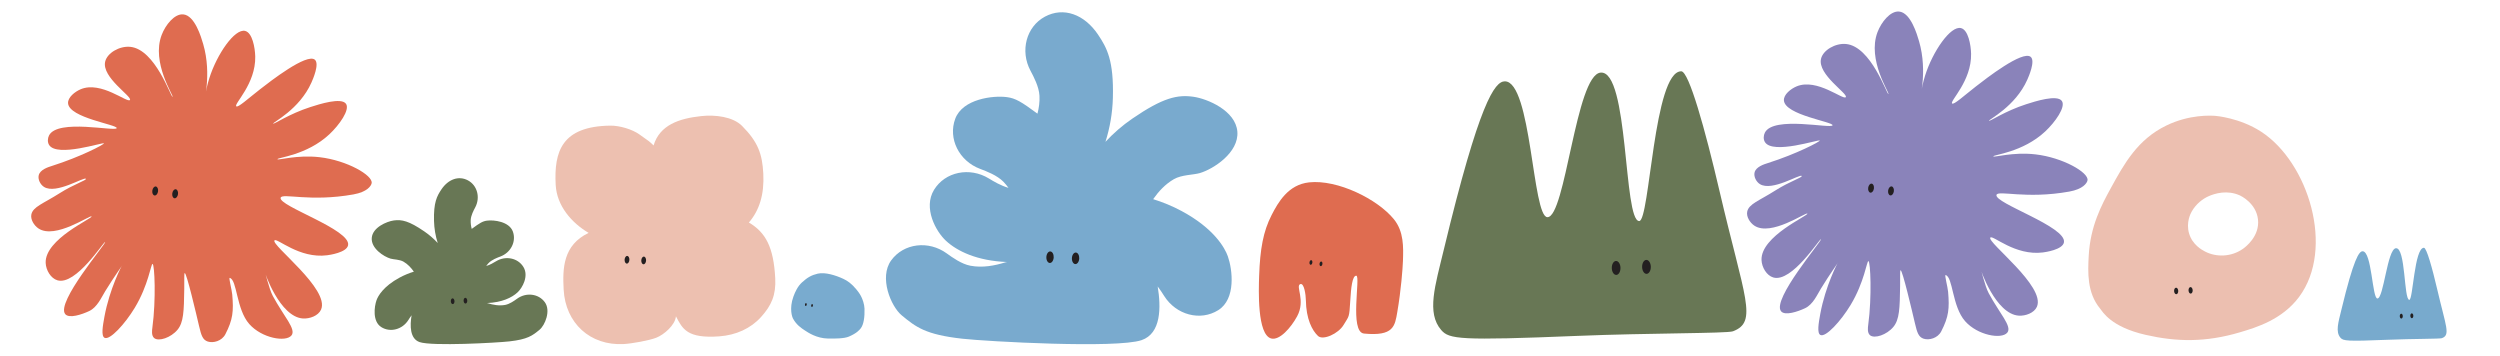 <?xml version="1.0" encoding="UTF-8"?>
<svg id="Layer_1" data-name="Layer 1" xmlns="http://www.w3.org/2000/svg" viewBox="0 0 2234.24 318.29">
  <defs>
    <style>
      .cls-1 {
        fill: #687755;
      }

      .cls-2 {
        fill: #ecbfb0;
      }

      .cls-3 {
        fill: #edc0b0;
      }

      .cls-4 {
        fill: #8a83ba;
      }

      .cls-5 {
        fill: #df6c50;
      }

      .cls-6 {
        fill: #231f20;
      }

      .cls-7 {
        fill: #78aacd;
      }

      .cls-8 {
        fill: #79abcf;
      }

      .cls-9 {
        fill: #79aace;
      }
    </style>
  </defs>
  <path class="cls-7" d="m2091.66,301.82c2.47,2.87,5.72,3.32,42.23,1.83,22.38-.91,46.6-.74,48.43-1.43,7.83-2.96,3.6-10.21-4.2-43.7-4.42-18.95-9.47-37.09-11.86-37.09-8.58-.02-9.76,46.54-13.06,46.54-4.96,0-3.18-46.91-11.99-46.13-7.7.69-10.91,45.01-16.54,44.93-4.67-.07-4.94-42.21-13.22-42.21-3.15,0-7.94,6.49-18.97,52.31-2.71,11.26-5.42,19.63-.81,24.97Z"/>
  <g>
    <path class="cls-6" d="m2145.97,280.36c-.75.03-1.33,1.02-1.3,2.22s.66,2.15,1.4,2.12,1.33-1.02,1.3-2.22c-.03-1.2-.66-2.15-1.4-2.12Z"/>
    <path class="cls-6" d="m2156.79,282.16c-.03-1.2-.66-2.15-1.4-2.12s-1.33,1.02-1.3,2.22.66,2.15,1.4,2.12,1.33-1.02,1.3-2.22Z"/>
  </g>
  <path class="cls-9" d="m1097.27,228.94c-2.59-7.3-12.22-24.78-41.39-40.41-8.23-4.41-16.71-7.88-25.31-10.54,4.87-6.94,10.8-13.4,18.51-17.86,6.96-4.02,17.42-3.77,23.12-5.43,12.02-3.49,35.16-18.26,33.62-37.1-1.55-18.84-26.83-29.34-39.21-31.12-14.35-2.07-27.3.79-54.6,19.49-8.97,6.14-16.99,13.15-24.07,20.79,3.95-12.47,6.28-25.69,6.64-39.44.87-33.08-5.2-44.41-13.29-56.43-12.16-18.07-30.77-24.96-47.43-16.02-16.66,8.93-22.43,30.59-12.89,48.38,2.79,5.2,7.6,14.32,8,22.36.28,5.49-.45,10.83-1.8,15.96-14.54-10.74-19.61-13.74-27.3-14.77-12.41-1.65-39.59,1.61-46.18,19.33-6.59,17.71,3.39,37.78,22.3,44.82,5.53,2.06,15.17,5.73,20.78,11.49,1.66,1.71,3.14,3.54,4.51,5.43-6.69-1.84-13.38-5.83-17.51-8.36-17.22-10.53-39.17-5.99-49.03,10.14-9.86,16.13,1.53,37.12,10.73,45.6,10.01,9.23,27.79,17.91,54.56,18.91-.49.1-.95.19-1.45.29v-.03c-9.85,3.08-20.58,5.09-31.37,3.05-7.9-1.49-16.28-7.5-21.06-10.97-16.32-11.87-38.56-9.11-49.68,6.17-11.12,15.28-.24,41.2,9.41,49.17,12.63,10.44,21.2,17.21,54.09,20.86,22.49,2.5,137.97,8.88,160.23,1.29,17.62-6.01,17.47-29.37,14.42-47.98,2.33,3.06,4.29,6.12,5.73,8.41,10.73,17.09,32.4,22.81,48.41,12.76,16.01-10.05,12.7-36.42,8.52-48.22Z"/>
  <g>
    <path class="cls-6" d="m938.63,224.7c-1.81-.08-3.37,2.17-3.5,5.02-.12,2.85,1.24,5.22,3.05,5.3s3.37-2.17,3.5-5.02c.12-2.85-1.24-5.22-3.05-5.3Z"/>
    <path class="cls-6" d="m964.51,230.99c.12-2.85-1.24-5.22-3.05-5.3s-3.37,2.17-3.5,5.02,1.24,5.22,3.05,5.3,3.37-2.17,3.5-5.02Z"/>
  </g>
  <path class="cls-1" d="m336.52,268.26c1.29-3.65,6.11-12.39,20.69-20.21,4.12-2.21,8.36-3.94,12.65-5.27-2.44-3.47-5.4-6.7-9.25-8.93-3.48-2.01-8.71-1.88-11.56-2.71-6.01-1.75-17.58-9.13-16.81-18.55.77-9.42,13.41-14.67,19.61-15.56,7.17-1.03,13.65.4,27.3,9.75,4.49,3.07,8.49,6.57,12.04,10.39-1.98-6.24-3.14-12.85-3.32-19.72-.43-16.54,2.6-22.2,6.65-28.22,6.08-9.03,15.39-12.48,23.71-8.01,8.33,4.47,11.21,15.3,6.44,24.19-1.4,2.6-3.8,7.16-4,11.18-.14,2.75.23,5.41.9,7.98,7.27-5.37,9.8-6.87,13.65-7.38,6.2-.83,19.79.81,23.09,9.66,3.3,8.86-1.7,18.89-11.15,22.41-2.77,1.03-7.58,2.86-10.39,5.74-.83.85-1.57,1.77-2.25,2.71,3.34-.92,6.69-2.92,8.75-4.18,8.61-5.26,19.58-2.99,24.51,5.07,4.93,8.06-.76,18.56-5.36,22.8-5,4.61-13.9,8.95-27.28,9.45.25.05.47.09.72.14v-.02c4.92,1.54,10.29,2.54,15.68,1.52,3.95-.75,8.14-3.75,10.53-5.49,8.16-5.94,19.28-4.56,24.84,3.09,5.56,7.64.12,20.6-4.7,24.59-6.31,5.22-10.6,8.61-27.05,10.43-11.25,1.25-68.99,4.44-80.12.64-8.81-3.01-8.74-14.69-7.21-23.99-1.17,1.53-2.14,3.06-2.86,4.21-5.36,8.55-16.2,11.4-24.2,6.38-8.01-5.02-6.35-18.21-4.26-24.11Z"/>
  <g>
    <path class="cls-6" d="m415.84,266.14c.9-.04,1.69,1.08,1.75,2.51s-.62,2.61-1.53,2.65-1.69-1.08-1.75-2.51c-.06-1.43.62-2.61,1.53-2.65Z"/>
    <path class="cls-6" d="m402.9,269.28c-.06-1.43.62-2.61,1.53-2.65s1.69,1.08,1.75,2.51-.62,2.61-1.53,2.65-1.69-1.08-1.75-2.51Z"/>
  </g>
  <path class="cls-2" d="m2020.82,117.72c-19.3-12.54-40.84-14.16-40.84-14.16-4.17-.31-23.11-1.42-43.81,8.56-25.86,12.47-37.79,34.22-49.74,56-8.19,14.92-18.39,34-19.76,60.61-.74,14.24-1.7,32.81,10.21,47.1,2.26,2.72,9.43,16.27,40.51,23.39,27.62,6.33,53.61,6.94,84.65-2.31,14.21-4.23,37.52-11.17,52.7-31.62,32.02-43.14,8.33-120.1-33.93-147.57Zm-16.38,104.69c-10.14,7.18-23.67,7.71-33.93,2.31-2.49-1.31-11.17-5.89-14.16-16.14-2.89-9.89,1.55-18.09,2.31-19.43,4.06-7.22,10.25-11.6,14.95-13.7,5.8-2.6,16.83-5.93,28.2-.79.68.31,14.5,6.84,16.14,21.41,1.71,15.18-11.39,24.85-13.51,26.35Z"/>
  <g>
    <path class="cls-6" d="m1957.61,256.56c1.02-.04,1.91,1.23,1.98,2.84s-.7,2.95-1.73,3-1.91-1.23-1.98-2.84c-.07-1.61.7-2.95,1.73-3Z"/>
    <path class="cls-6" d="m1942.98,260.11c-.07-1.61.7-2.95,1.73-3s1.91,1.23,1.98,2.84-.7,2.95-1.73,3-1.91-1.23-1.98-2.84Z"/>
  </g>
  <path class="cls-5" d="m109.22,237.07c-.24-.11-11.32,20.98-15.9,46.03-1.5,8.2-3.06,17.17.12,18.79,4.75,2.43,18.33-12.47,26.98-26.79,12.36-20.48,14.49-39.54,15.94-39.24,1.84.38,3.18,32.02-.17,56.89-.32,2.35-1.02,7.22,1.62,9.39,4.01,3.27,14.91-.32,20.83-7.44,5.49-6.6,5.75-16.68,6.04-36.57.12-8.48-.21-14.03.43-14.1,1.68-.18,10.38,36.98,12.82,47.42,1.94,8.27,3.22,12.32,7.78,13.79,4.84,1.55,12.54-.36,15.75-6.62,6.66-13,7.41-20.34,6.1-35.4-.36-4.15-3.3-15.1-2.28-14.87,6.7,1.53,5.76,28,17.53,41.27,11.19,12.61,32.5,16.37,37.64,10.21,4.62-5.53-6.94-17.21-16.62-35.32-3.46-6.46-6.95-22.1-7.22-21.95-.46.26,13.42,40.79,34.19,42.07,5.89.36,13.66-2.35,16.13-7.93,8.11-18.28-44.95-57.79-41.62-61.85,2.15-2.62,22.04,16.52,47.06,13.28,1.89-.24,17.51-2.4,18.73-8.99,2.61-14.04-62.57-35-60.28-42.43,1.37-4.46,26.15,4.01,65.04-2.96,12.3-2.21,15.81-7.52,16.3-10.07,1.31-6.87-21.96-20.38-46.6-23.2-20.19-2.31-37.31,3.02-37.57,1.8-.31-1.49,26.23-3.45,46.32-22.21,9-8.41,18.53-21.89,14.97-27.23-4.07-6.1-23.94.28-31.82,2.81-19.03,6.11-32.78,15.64-33.31,14.82-.67-1.04,23.43-12.42,34.22-36.75,1.13-2.55,7.41-16.71,3.01-20.37-7.26-6.03-39.99,19.46-48.9,26.4-11.04,8.6-19.73,16.66-21.31,15.27-2.37-2.09,17.46-19.93,16.95-44.47-.17-8.06-2.63-21.33-9.01-22.91-9.35-2.32-25.3,20.85-32.1,42.48-3.69,11.75-4.84,23.55-5.07,23.52-.35-.05,7.79-26.4-.34-54.28-1.78-6.09-7.48-25.67-17.91-26.51-7.79-.62-15.78,9.4-19.2,18.39-9.44,24.8,11.03,54.65,9.74,55.27-1.45.7-15.36-42.46-37.86-44.65-9.48-.92-20.53,5.42-22.36,13.19-3.33,14.15,24.36,31.23,22.13,34.31-2.17,3-25.64-17.18-43.9-9.65-5.28,2.18-11.78,7.35-11.4,12.6.94,13.06,44.04,19.05,43.46,22.18-.64,3.46-52.86-8.68-60.5,6.64-1.2,2.41-1.48,5.86.05,8.35,7.03,11.48,48.72-2.69,49.05-1.35.25.97-20.79,12.01-46.33,20.12-3.47,1.1-10.73,3.32-11.95,8.42-.87,3.61,1.37,8.29,4.76,10.41,10.93,6.83,35.84-9.31,37.35-7.29.97,1.29-10.61,4.77-23.49,12.94-14.64,9.29-23.79,12.05-25.2,18.95-.91,4.43,2.3,9.77,6.34,12.49,14.94,10.04,46.48-12.4,47.43-10.73,1.04,1.82-41.75,20.16-40.98,41.49.24,6.53,4.58,13.86,10.53,15.59,16.61,4.84,41.54-35,42.59-34.19,1.29.99-44.3,54.05-35.62,64.42,3.48,4.15,14.8.35,21.38-2.74,7.18-3.37,10.85-12.06,14.29-17.67,8.25-13.45,15.39-23.14,15.21-23.22Z"/>
  <g>
    <path class="cls-6" d="m139.25,166.65c-1.41-.2-2.81,1.45-3.12,3.67s.58,4.19,2,4.39,2.81-1.45,3.12-3.67c.31-2.23-.58-4.19-2-4.39Z"/>
    <path class="cls-6" d="m159.08,173.53c.31-2.23-.58-4.19-2-4.39s-2.81,1.45-3.12,3.67.58,4.19,2,4.39,2.81-1.45,3.12-3.67Z"/>
  </g>
  <path class="cls-4" d="m1642.67,234.54c-.24-.11-11.32,20.98-15.9,46.03-1.5,8.2-3.06,17.17.12,18.79,4.75,2.43,18.33-12.47,26.98-26.79,12.36-20.48,14.49-39.54,15.94-39.24,1.84.38,3.18,32.02-.17,56.89-.32,2.35-1.02,7.22,1.62,9.39,4.01,3.27,14.91-.32,20.83-7.44,5.49-6.6,5.75-16.68,6.04-36.57.12-8.48-.21-14.03.43-14.1,1.68-.18,10.38,36.98,12.82,47.42,1.94,8.27,3.22,12.32,7.78,13.79,4.84,1.55,12.54-.36,15.75-6.62,6.66-13,7.41-20.34,6.1-35.4-.36-4.15-3.3-15.1-2.28-14.87,6.7,1.53,5.76,28,17.53,41.27,11.19,12.61,32.5,16.37,37.64,10.21,4.62-5.53-6.94-17.21-16.62-35.32-3.46-6.46-6.95-22.1-7.22-21.95-.46.26,13.42,40.79,34.19,42.07,5.89.36,13.66-2.35,16.13-7.93,8.11-18.28-44.95-57.79-41.62-61.85,2.15-2.62,22.04,16.52,47.06,13.28,1.89-.24,17.51-2.4,18.73-8.99,2.61-14.04-62.57-35-60.28-42.43,1.37-4.46,26.15,4.01,65.04-2.96,12.3-2.21,15.81-7.52,16.3-10.07,1.31-6.87-21.96-20.38-46.6-23.2-20.19-2.31-37.31,3.02-37.57,1.8-.31-1.49,26.23-3.45,46.32-22.21,9-8.41,18.53-21.89,14.97-27.23-4.07-6.1-23.94.28-31.82,2.81-19.03,6.11-32.78,15.64-33.31,14.82-.67-1.04,23.43-12.42,34.22-36.75,1.13-2.55,7.41-16.71,3.01-20.37-7.26-6.03-39.99,19.46-48.9,26.4-11.04,8.6-19.73,16.66-21.31,15.27-2.37-2.09,17.46-19.93,16.95-44.47-.17-8.06-2.63-21.33-9.01-22.91-9.35-2.32-25.3,20.85-32.1,42.48-3.69,11.75-4.84,23.55-5.07,23.52-.35-.05,7.79-26.4-.34-54.28-1.78-6.09-7.48-25.67-17.91-26.51-7.79-.62-15.78,9.4-19.2,18.39-9.44,24.8,11.03,54.65,9.74,55.27-1.45.7-15.36-42.46-37.86-44.65-9.48-.92-20.53,5.42-22.36,13.19-3.33,14.15,24.36,31.23,22.13,34.31-2.17,3-25.64-17.18-43.9-9.65-5.28,2.18-11.78,7.35-11.4,12.6.94,13.06,44.04,19.05,43.46,22.18-.64,3.46-52.86-8.68-60.5,6.64-1.2,2.41-1.48,5.86.05,8.35,7.03,11.48,48.72-2.69,49.05-1.35.25.97-20.79,12.01-46.33,20.12-3.47,1.1-10.73,3.32-11.95,8.42-.87,3.61,1.37,8.29,4.76,10.41,10.93,6.83,35.84-9.31,37.35-7.29.97,1.29-10.61,4.77-23.49,12.94-14.64,9.29-23.79,12.05-25.2,18.95-.91,4.43,2.3,9.77,6.34,12.49,14.94,10.04,46.48-12.4,47.43-10.73,1.04,1.82-41.75,20.16-40.98,41.49.24,6.53,4.58,13.86,10.53,15.59,16.61,4.84,41.54-35,42.59-34.19,1.29.99-44.3,54.05-35.62,64.42,3.48,4.15,14.8.35,21.38-2.74,7.18-3.37,10.85-12.06,14.29-17.67,8.25-13.45,15.39-23.14,15.21-23.22Z"/>
  <g>
    <path class="cls-6" d="m1672.71,164.12c-1.41-.2-2.81,1.45-3.12,3.67s.58,4.19,2,4.39,2.81-1.45,3.12-3.67c.31-2.23-.58-4.19-2-4.39Z"/>
    <path class="cls-6" d="m1692.53,170.99c.31-2.23-.58-4.19-2-4.39s-2.81,1.45-3.12,3.67.58,4.19,2,4.39,2.81-1.45,3.12-3.67Z"/>
  </g>
  <path class="cls-5" d="m1169.93,162.98c-18.7,2.01-27.61,17.78-33.51,29.24-7.51,14.61-10.31,30.43-11.13,54.39-.43,12.58-1.81,52.44,10.73,55.87,7.43,2.03,17.62-9.47,23.21-19.78,7.82-14.42-1.69-26.98,2.77-28.77,3.57-1.42,4.99,9.88,5.05,14.34.25,16.81,5.58,27.01,10.83,31.97,4.44,4.2,18.24-1.95,22.96-9.97,4.85-8.24,4.96-5.62,5.93-22.09.6-10.21,1.7-22.04,5.36-21.78,4.03.28-6.4,50.41,6.91,51.7,26.54,2.57,27.56-6.72,29.71-19.19,3.36-19.45,4.84-39.18,5.06-45.58.42-12.41.88-26.33-8.06-37.36-14.65-18.06-50.43-35.72-75.83-33Z"/>
  <g>
    <path class="cls-6" d="m1171.87,232.5c-.71-.1-1.43.75-1.59,1.89s.27,2.14.98,2.24,1.43-.75,1.59-1.89c.17-1.14-.27-2.14-.98-2.24Z"/>
    <path class="cls-6" d="m1181.84,235.96c.17-1.14-.27-2.14-.98-2.24s-1.43.75-1.59,1.89.27,2.14.98,2.24,1.43-.75,1.59-1.89Z"/>
  </g>
  <path class="cls-1" d="m1288,294.93c7.11,8.25,16.44,9.55,121.45,5.26,64.36-2.62,134.02-2.13,139.28-4.12,22.52-8.5,10.37-29.37-12.09-125.68-12.71-54.51-27.23-106.67-34.11-106.68-24.69-.05-28.07,133.84-37.57,133.84-14.25,0-9.14-134.92-34.48-132.66-22.15,1.97-31.37,129.45-47.58,129.2-13.44-.21-14.21-121.4-38.02-121.4-9.07,0-22.82,18.66-54.55,150.42-7.8,32.39-15.59,56.45-2.34,71.82Z"/>
  <g>
    <path class="cls-6" d="m1444.19,233.22c-2.15.08-3.82,2.93-3.74,6.38.08,3.45,1.89,6.18,4.03,6.1s3.82-2.93,3.74-6.38c-.08-3.45-1.89-6.18-4.03-6.1Z"/>
    <path class="cls-6" d="m1475.32,238.37c-.08-3.45-1.89-6.18-4.03-6.1-2.15.08-3.82,2.93-3.74,6.38.08,3.45,1.89,6.18,4.03,6.1,2.15-.08,3.82-2.93,3.74-6.38Z"/>
  </g>
  <path class="cls-8" d="m730.88,244.55c6.41-1.49,15.92,1.42,22.87,4.68,3.78,1.77,7.35,4.3,11.53,9.35,2.72,3.28,3.89,5.35,4.84,7.46.72,1.6,2.35,5.69,2.49,9.78.25,7.4-.72,14.31-3.41,17.66-1.29,1.6-3.45,4.24-10.52,7.32-4.23,1.85-12.69,1.85-18.67,1.75-10.23-.16-17.88-5.39-20.72-7.25-3.09-2.02-7.66-5.01-10.75-10.91-.34-.65-3.49-8.3.54-19.36,1.57-4.32,3.83-9.12,7.61-12.62,4.9-4.52,8.75-6.61,14.19-7.87Z"/>
  <g>
    <path class="cls-6" d="m725.92,271.76c.44.07.71.7.61,1.4s-.54,1.22-.98,1.15-.71-.7-.61-1.4c.1-.71.54-1.22.98-1.15Z"/>
    <path class="cls-6" d="m719.4,272.05c.1-.71.54-1.22.98-1.15s.71.7.61,1.4-.54,1.22-.98,1.15-.71-.7-.61-1.4Z"/>
  </g>
  <path class="cls-3" d="m584.08,129.97c-4.77-4.51-2.4-2.5-12.65-9.84-6.4-4.58-17.67-7.97-26.06-7.85-43.33.61-50.35,23.09-48.75,53,1.01,18.82,14.34,33.93,29.43,42.86-22.99,10.96-23.31,31.89-22.31,50.71,1.6,29.91,23.69,50.23,53.6,48.63,7.42-.4,22.61-3.13,29.13-5.64,6.93-2.67,16.95-11.32,17.62-19.17,5.88,11.41,10.15,20,38.73,17.93,14.86-1.08,27.98-6.97,37.25-17.2,9.37-10.34,13.56-19.75,12.76-34.78-1.48-27.71-8.45-40.82-23.54-49.75,9.27-10.73,13.87-24.99,12.87-43.81-.93-17.31-4.63-28.11-18.97-42.52-8.26-8.3-24.01-10.14-36.55-8.78-19.76,2.14-37,7.94-42.53,26.21Z"/>
  <g>
    <path class="cls-6" d="m560.53,228.72c-1.18-.05-2.22,1.45-2.32,3.34-.1,1.89.78,3.47,1.96,3.52s2.22-1.45,2.32-3.34c.1-1.89-.78-3.47-1.96-3.52Z"/>
    <path class="cls-6" d="m577.4,232.85c.1-1.89-.78-3.47-1.96-3.52s-2.22,1.45-2.32,3.34.78,3.47,1.96,3.52,2.22-1.45,2.32-3.34Z"/>
  </g>
</svg>